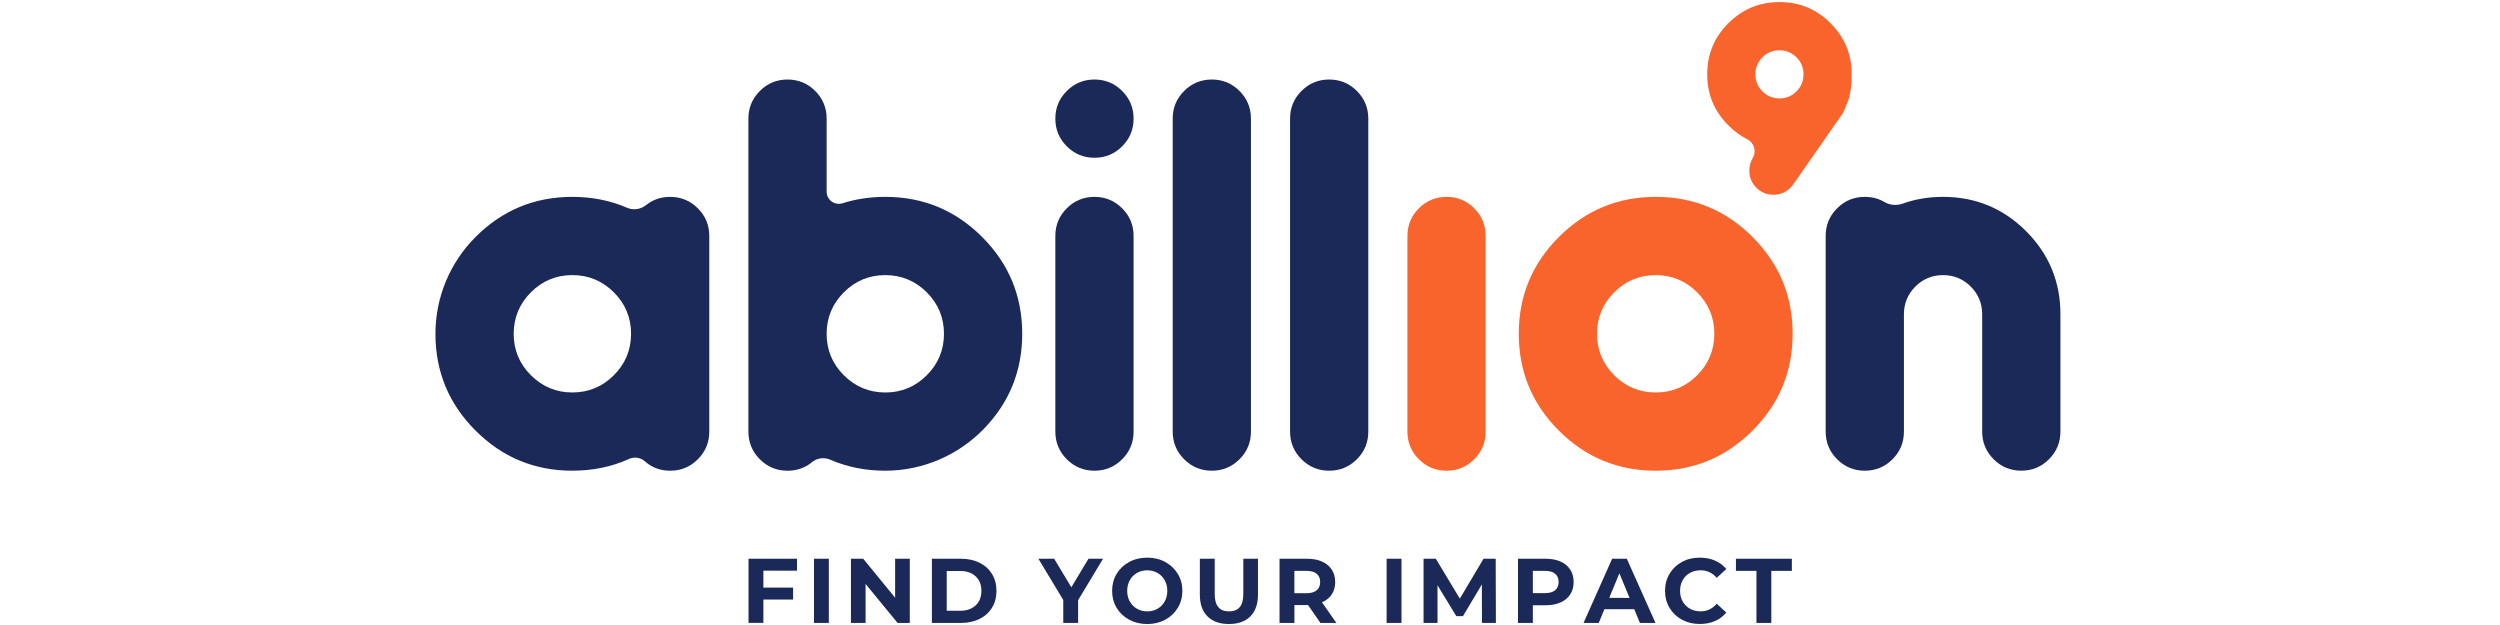 <svg xmlns="http://www.w3.org/2000/svg" xmlns:xlink="http://www.w3.org/1999/xlink" width="1584" zoomAndPan="magnify" viewBox="0 0 1188 297" height="396" preserveAspectRatio="xMidYMid meet" version="1.2"><defs><clipPath id="aed81eaf4f"><path d="M 206.922 93.555 L 337.559 93.555 L 337.559 224 L 206.922 224 Z M 206.922 93.555 "/></clipPath><clipPath id="2c318de0b1"><path d="M 291.695 178.316 C 297.145 172.867 299.883 166.297 299.883 158.613 C 299.883 150.93 297.156 144.359 291.695 138.91 C 286.238 133.461 279.676 130.727 271.996 130.727 C 264.312 130.727 257.742 133.449 252.293 138.91 C 246.844 144.371 244.105 150.93 244.105 158.613 C 244.105 166.297 246.832 172.867 252.293 178.316 C 257.754 183.766 264.312 186.5 271.996 186.5 C 279.676 186.5 286.25 183.777 291.695 178.316 M 306.43 219.207 C 304.371 217.383 301.426 216.949 298.922 218.082 C 290.727 221.812 281.746 223.672 271.996 223.672 C 254.023 223.672 238.691 217.324 225.984 204.625 C 213.273 191.926 206.922 176.586 206.922 158.625 C 206.922 141.344 213.766 124.832 225.984 112.613 C 238.68 99.902 254.012 93.555 271.984 93.555 C 281.383 93.555 290.059 95.285 298.023 98.746 C 301.039 100.055 304.5 99.48 307.062 97.414 C 307.074 97.414 307.074 97.402 307.086 97.402 C 310.324 94.84 314.113 93.555 318.461 93.555 C 323.605 93.555 327.992 95.367 331.617 98.992 C 335.242 102.617 337.055 107 337.055 112.145 L 337.055 205.094 C 337.055 210.238 335.242 214.621 331.617 218.246 C 327.992 221.871 323.605 223.684 318.461 223.684 C 313.82 223.684 309.82 222.199 306.441 219.23 Z M 306.43 219.207 "/></clipPath><clipPath id="6c81c9e994"><path d="M 355.695 265.52 L 378.742 265.52 L 378.742 271.176 L 355.695 271.176 Z M 355.695 271.176 L 362.758 271.176 L 362.758 279.234 L 355.695 279.234 Z M 355.695 279.234 L 376.875 279.234 L 376.875 284.895 L 355.695 284.895 Z M 355.695 284.895 L 362.758 284.895 L 362.758 296 L 355.695 296 Z M 355.695 284.895 "/></clipPath><clipPath id="1e1df8aa21"><path d="M 386.801 265.52 L 393.863 265.52 L 393.863 296.012 L 386.801 296.012 Z M 386.801 265.52 "/></clipPath><clipPath id="81378784cb"><path d="M 404.234 265.441 L 432.418 265.441 L 432.418 296.094 L 404.234 296.094 Z M 404.234 265.441 "/></clipPath><clipPath id="e0a6cf4e6e"><path d="M 432.332 265.52 L 432.332 296.012 L 426.531 296.012 L 411.332 277.504 L 411.332 296.012 L 404.363 296.012 L 404.363 265.52 L 410.199 265.52 L 425.363 284.039 L 425.363 265.52 Z M 432.332 265.52 "/></clipPath><clipPath id="96bd925341"><path d="M 442.801 265.441 L 473.617 265.441 L 473.617 296.094 L 442.801 296.094 Z M 442.801 265.441 "/></clipPath><clipPath id="aac49f5740"><path d="M 456.34 290.227 C 459.391 290.227 461.82 289.371 463.633 287.676 C 465.445 285.98 466.359 283.676 466.359 280.777 C 466.359 277.879 465.445 275.574 463.633 273.879 C 461.82 272.184 459.391 271.328 456.34 271.328 L 449.883 271.328 L 449.883 290.227 Z M 442.832 265.52 L 456.688 265.52 C 459.996 265.52 462.922 266.148 465.469 267.414 C 468.02 268.676 469.984 270.453 471.398 272.746 C 472.812 275.035 473.516 277.715 473.516 280.766 C 473.516 283.816 472.812 286.484 471.398 288.785 C 469.984 291.09 468.02 292.855 465.469 294.117 C 462.922 295.383 459.996 296.012 456.688 296.012 L 442.832 296.012 Z M 442.832 265.52 "/></clipPath><clipPath id="6f8d29e049"><path d="M 355.641 37.785 L 485.766 37.785 L 485.766 223.824 L 355.641 223.824 Z M 355.641 37.785 "/></clipPath><clipPath id="bc51195998"><path d="M 440.402 178.324 C 445.852 172.875 448.574 166.301 448.574 158.621 C 448.574 150.938 445.852 144.367 440.402 138.918 C 434.953 133.469 428.379 130.734 420.699 130.734 C 413.016 130.734 406.445 133.457 400.996 138.918 C 395.547 144.379 392.812 150.938 392.812 158.621 C 392.812 166.301 395.535 172.875 400.996 178.324 C 406.457 183.773 413.016 186.508 420.699 186.508 C 428.379 186.508 434.953 183.785 440.402 178.324 M 392.824 91.082 C 392.824 95.023 396.656 97.781 400.398 96.59 C 406.727 94.566 413.496 93.551 420.699 93.551 C 438.672 93.551 454 99.898 466.711 112.609 C 479.422 125.32 485.758 140.648 485.758 158.621 C 485.758 176.219 479.664 191.289 467.48 203.836 C 455.238 216.441 438.355 223.656 420.793 223.68 C 411.332 223.691 402.609 221.949 394.609 218.465 C 391.594 217.145 388.062 217.645 385.586 219.82 C 385.457 219.938 385.352 220.02 385.27 220.09 C 382.078 222.488 378.406 223.691 374.242 223.691 C 369.098 223.691 364.711 221.879 361.086 218.254 C 357.461 214.629 355.641 210.234 355.641 205.086 L 355.641 56.379 C 355.641 51.234 357.453 46.848 361.074 43.223 C 364.699 39.598 369.086 37.785 374.23 37.785 C 379.375 37.785 383.762 39.598 387.387 43.223 C 391.012 46.848 392.824 51.234 392.824 56.379 Z M 392.824 91.082 "/></clipPath><clipPath id="8b41057c0f"><path d="M 501.5 37.785 L 538.824 37.785 L 538.824 223.68 L 501.5 223.68 Z M 501.5 37.785 "/></clipPath><clipPath id="9dece5795f"><path d="M 538.684 205.086 C 538.684 210.234 536.871 214.617 533.246 218.242 C 529.621 221.867 525.234 223.68 520.09 223.68 C 514.945 223.68 510.562 221.867 506.938 218.242 C 503.312 214.617 501.5 210.234 501.5 205.086 L 501.5 112.141 C 501.5 106.996 503.312 102.609 506.938 98.988 C 510.562 95.363 514.945 93.551 520.09 93.551 C 525.234 93.551 529.621 95.363 533.246 98.988 C 536.871 102.609 538.684 106.996 538.684 112.141 Z M 520.09 74.969 C 514.945 74.969 510.562 73.156 506.938 69.531 C 503.312 65.906 501.5 61.523 501.5 56.379 C 501.5 51.234 503.312 46.848 506.938 43.223 C 510.562 39.598 514.945 37.785 520.09 37.785 C 525.234 37.785 529.621 39.598 533.246 43.223 C 536.871 46.848 538.684 51.234 538.684 56.379 C 538.684 61.523 536.871 65.906 533.246 69.531 C 529.621 73.156 525.234 74.969 520.09 74.969 "/></clipPath><clipPath id="13169a36fa"><path d="M 557.266 37.785 L 594.59 37.785 L 594.59 223.68 L 557.266 223.68 Z M 557.266 37.785 "/></clipPath><clipPath id="eb2961cad4"><path d="M 594.449 205.086 C 594.449 210.234 592.637 214.617 589.012 218.242 C 585.387 221.867 581.004 223.68 575.859 223.68 C 570.715 223.68 566.328 221.867 562.703 218.242 C 559.078 214.617 557.266 210.234 557.266 205.086 L 557.266 56.379 C 557.266 51.234 559.078 46.848 562.703 43.223 C 566.328 39.598 570.715 37.785 575.859 37.785 C 581.004 37.785 585.387 39.598 589.012 43.223 C 592.637 46.848 594.449 51.234 594.449 56.379 Z M 594.449 205.086 "/></clipPath><clipPath id="bc26ad1105"><path d="M 493.352 265.398 L 524.258 265.398 L 524.258 296.137 L 493.352 296.137 Z M 493.352 265.398 "/></clipPath><clipPath id="e6e1322c18"><path d="M 512.316 285.211 L 512.316 296.016 L 505.266 296.016 L 505.266 285.117 L 493.453 265.523 L 500.949 265.523 L 509.102 279.074 L 517.238 265.523 L 524.16 265.523 Z M 512.316 285.211 "/></clipPath><clipPath id="a83c1f80a2"><path d="M 528.312 264.891 L 561.918 264.891 L 561.918 296.641 L 528.312 296.641 Z M 528.312 264.891 "/></clipPath><clipPath id="371fa006da"><path d="M 550.047 289.281 C 551.5 288.453 552.645 287.293 553.465 285.82 C 554.281 284.348 554.703 282.652 554.703 280.77 C 554.703 278.887 554.293 277.203 553.465 275.719 C 552.633 274.234 551.5 273.086 550.047 272.258 C 548.598 271.426 546.973 271.016 545.172 271.016 C 543.371 271.016 541.746 271.426 540.297 272.258 C 538.848 273.086 537.699 274.234 536.883 275.719 C 536.062 277.203 535.645 278.887 535.645 280.77 C 535.645 282.652 536.051 284.348 536.883 285.82 C 537.711 287.293 538.848 288.453 540.297 289.281 C 541.746 290.113 543.371 290.52 545.172 290.52 C 546.973 290.52 548.598 290.113 550.047 289.281 M 536.602 294.496 C 534.066 293.129 532.066 291.246 530.625 288.848 C 529.188 286.453 528.477 283.762 528.477 280.77 C 528.477 277.777 529.188 275.086 530.625 272.688 C 532.066 270.293 534.055 268.41 536.602 267.043 C 539.152 265.672 542.004 264.996 545.172 264.996 C 548.34 264.996 551.184 265.672 553.707 267.043 C 556.234 268.41 558.223 270.293 559.684 272.688 C 561.145 275.086 561.859 277.777 561.859 280.77 C 561.859 283.762 561.133 286.453 559.684 288.848 C 558.234 291.246 556.246 293.129 553.707 294.496 C 551.172 295.863 548.328 296.543 545.172 296.543 C 542.016 296.543 539.152 295.863 536.613 294.496 "/></clipPath><clipPath id="74b769749d"><path d="M 570.027 265.398 L 597.895 265.398 L 597.895 296.641 L 570.027 296.641 Z M 570.027 265.398 "/></clipPath><clipPath id="6ae8048dbb"><path d="M 573.809 292.918 C 571.387 290.508 570.172 287.059 570.172 282.594 L 570.172 265.523 L 577.234 265.523 L 577.234 282.336 C 577.234 287.797 579.504 290.531 584.027 290.531 C 586.238 290.531 587.922 289.879 589.078 288.555 C 590.238 287.234 590.82 285.164 590.82 282.348 L 590.82 265.523 L 597.789 265.523 L 597.789 282.594 C 597.789 287.059 596.574 290.508 594.156 292.918 C 591.734 295.328 588.344 296.531 583.98 296.531 C 579.621 296.531 576.23 295.328 573.809 292.918 "/></clipPath><clipPath id="4732f3c4e7"><path d="M 608.027 265.398 L 635.051 265.398 L 635.051 296.137 L 608.027 296.137 Z M 608.027 265.398 "/></clipPath><clipPath id="ebbc332cd4"><path d="M 625.68 272.641 C 624.578 271.73 622.965 271.273 620.836 271.273 L 615.086 271.273 L 615.086 281.902 L 620.836 281.902 C 622.953 281.902 624.566 281.438 625.68 280.512 C 626.789 279.59 627.34 278.277 627.34 276.594 C 627.34 274.875 626.789 273.566 625.68 272.652 M 627.469 296.027 L 621.586 287.527 L 615.098 287.527 L 615.098 296.027 L 608.035 296.027 L 608.035 265.523 L 621.234 265.523 C 623.938 265.523 626.285 265.977 628.273 266.879 C 630.262 267.777 631.793 269.055 632.871 270.715 C 633.945 272.375 634.484 274.328 634.484 276.594 C 634.484 278.863 633.945 280.816 632.848 282.453 C 631.746 284.09 630.203 285.352 628.203 286.219 L 635.043 296.016 Z M 627.469 296.027 "/></clipPath><clipPath id="003ef7f907"><path d="M 613.035 37.785 L 650.359 37.785 L 650.359 223.68 L 613.035 223.68 Z M 613.035 37.785 "/></clipPath><clipPath id="d940925b88"><path d="M 650.219 205.086 C 650.219 210.234 648.406 214.617 644.781 218.242 C 641.156 221.867 636.77 223.68 631.625 223.68 C 626.48 223.68 622.098 221.867 618.473 218.242 C 614.848 214.617 613.035 210.234 613.035 205.086 L 613.035 56.379 C 613.035 51.234 614.848 46.848 618.473 43.223 C 622.098 39.598 626.48 37.785 631.625 37.785 C 636.77 37.785 641.156 39.598 644.781 43.223 C 648.406 46.848 650.219 51.234 650.219 56.379 Z M 650.219 205.086 "/></clipPath><clipPath id="634148fb24"><path d="M 668.805 93.555 L 706 93.555 L 706 223.824 L 668.805 223.824 Z M 668.805 93.555 "/></clipPath><clipPath id="eec874154d"><path d="M 705.988 205.094 C 705.988 210.238 704.176 214.621 700.551 218.246 C 696.926 221.871 692.539 223.684 687.395 223.684 C 682.25 223.684 677.863 221.871 674.242 218.246 C 670.617 214.621 668.805 210.238 668.805 205.094 L 668.805 112.145 C 668.805 107 670.617 102.617 674.242 98.992 C 677.863 95.367 682.25 93.555 687.395 93.555 C 692.539 93.555 696.926 95.367 700.551 98.992 C 704.176 102.617 705.988 107 705.988 112.145 Z M 705.988 205.094 "/></clipPath><clipPath id="7892777832"><path d="M 658.922 265.52 L 665.984 265.52 L 665.984 296.016 L 658.922 296.016 Z M 658.922 265.52 "/></clipPath><clipPath id="3d641ee205"><path d="M 676.379 265.398 L 711 265.398 L 711 296.133 L 676.379 296.133 Z M 676.379 265.398 "/></clipPath><clipPath id="ea067d308c"><path d="M 704.23 296.016 L 704.184 277.715 L 695.203 292.789 L 692.035 292.789 L 683.102 278.113 L 683.102 296.016 L 676.473 296.016 L 676.473 265.52 L 682.305 265.52 L 693.719 284.473 L 704.969 265.52 L 710.754 265.52 L 710.848 296.016 Z M 704.23 296.016 "/></clipPath><clipPath id="18dc8a31c8"><path d="M 721.305 265.398 L 747.82 265.398 L 747.82 296.133 L 721.305 296.133 Z M 721.305 265.398 "/></clipPath><clipPath id="ddd2d5e34b"><path d="M 738.992 280.488 C 740.094 279.574 740.652 278.277 740.652 276.582 C 740.652 274.863 740.105 273.555 738.992 272.641 C 737.883 271.73 736.281 271.273 734.152 271.273 L 728.41 271.273 L 728.41 281.855 L 734.164 281.855 C 736.281 281.855 737.895 281.398 739.004 280.488 M 741.59 266.863 C 743.578 267.766 745.109 269.039 746.184 270.699 C 747.262 272.359 747.797 274.312 747.797 276.582 C 747.797 278.816 747.262 280.77 746.184 282.441 C 745.109 284.113 743.578 285.387 741.59 286.273 C 739.602 287.164 737.25 287.609 734.551 287.609 L 728.41 287.609 L 728.41 296.016 L 721.348 296.016 L 721.348 265.52 L 734.551 265.52 C 737.25 265.52 739.602 265.965 741.59 266.863 "/></clipPath><clipPath id="695b4ac87c"><path d="M 752.379 265.398 L 786.836 265.398 L 786.836 296.133 L 752.379 296.133 Z M 752.379 265.398 "/></clipPath><clipPath id="b5848a4735"><path d="M 774.363 284.125 L 769.535 272.441 L 764.707 284.113 Z M 776.586 289.48 L 762.426 289.48 L 759.727 296.016 L 752.5 296.016 L 766.086 265.52 L 773.055 265.52 L 786.688 296.016 L 779.285 296.016 Z M 776.586 289.48 "/></clipPath><clipPath id="e727c42702"><path d="M 791.227 264.891 L 820.441 264.891 L 820.441 296.641 L 791.227 296.641 Z M 791.227 264.891 "/></clipPath><clipPath id="08c4c9393d"><path d="M 799.305 294.508 C 796.793 293.164 794.816 291.281 793.379 288.883 C 791.938 286.484 791.227 283.785 791.227 280.758 C 791.227 277.727 791.938 275.027 793.379 272.629 C 794.816 270.234 796.793 268.363 799.305 267.004 C 801.82 265.648 804.648 264.996 807.781 264.996 C 810.426 264.996 812.812 265.461 814.949 266.387 C 817.09 267.309 818.879 268.652 820.328 270.395 L 815.793 274.582 C 813.734 272.195 811.172 271.004 808.121 271.004 C 806.238 271.004 804.543 271.414 803.07 272.242 C 801.598 273.074 800.43 274.219 799.609 275.703 C 798.789 277.191 798.371 278.875 798.371 280.758 C 798.371 282.641 798.777 284.336 799.609 285.809 C 800.441 287.281 801.598 288.438 803.07 289.27 C 804.543 290.098 806.238 290.508 808.121 290.508 C 811.172 290.508 813.723 289.305 815.793 286.895 L 820.328 291.082 C 818.879 292.848 817.078 294.203 814.926 295.125 C 812.777 296.051 810.379 296.52 807.734 296.52 C 804.625 296.52 801.82 295.84 799.305 294.496 "/></clipPath><clipPath id="46fb33d6b6"><path d="M 824.914 265.52 L 851.492 265.52 L 851.492 271.273 L 824.914 271.273 Z M 834.664 271.273 L 841.727 271.273 L 841.727 296.016 L 834.664 296.016 Z M 834.664 271.273 "/></clipPath><clipPath id="e05451c187"><path d="M 721.363 93.105 L 852 93.105 L 852 224 L 721.363 224 Z M 721.363 93.105 "/></clipPath><clipPath id="5898006769"><path d="M 806.477 178.324 C 811.926 172.875 814.652 166.301 814.652 158.621 C 814.652 150.938 811.926 144.367 806.477 138.918 C 801.027 133.469 794.457 130.734 786.773 130.734 C 779.094 130.734 772.523 133.457 767.074 138.918 C 761.625 144.379 758.898 150.938 758.898 158.621 C 758.898 166.301 761.625 172.875 767.074 178.324 C 772.523 183.773 779.094 186.508 786.773 186.508 C 794.457 186.508 801.027 183.785 806.477 178.324 M 786.773 223.68 C 768.805 223.68 753.461 217.332 740.762 204.633 C 728.066 191.934 721.715 176.594 721.715 158.621 C 721.715 140.648 728.066 125.32 740.773 112.609 C 753.484 99.898 768.816 93.551 786.785 93.551 C 804.758 93.551 820.09 99.898 832.797 112.609 C 845.508 125.32 851.859 140.648 851.859 158.621 C 851.859 176.594 845.508 191.934 832.797 204.633 C 820.09 217.332 804.758 223.68 786.785 223.68 "/></clipPath><clipPath id="fe25f5b9f7"><path d="M 867 93.105 L 979.551 93.105 L 979.551 224 L 867 224 Z M 867 93.105 "/></clipPath><clipPath id="7dada546a2"><path d="M 895.531 96.016 C 898.148 97.57 901.344 97.77 904.207 96.742 C 910.137 94.613 916.52 93.551 923.348 93.551 C 938.77 93.551 951.926 98.988 962.801 109.859 C 973.676 120.734 979.113 133.891 979.113 149.312 L 979.113 205.074 C 979.113 210.223 977.301 214.605 973.676 218.23 C 970.051 221.855 965.664 223.668 960.52 223.668 C 955.375 223.668 950.992 221.855 947.367 218.23 C 943.742 214.605 941.93 210.223 941.93 205.074 L 941.93 149.324 C 941.93 144.18 940.117 139.793 936.492 136.168 C 932.867 132.547 928.48 130.734 923.336 130.734 C 918.191 130.734 913.809 132.547 910.184 136.168 C 906.559 139.793 904.746 144.18 904.746 149.324 L 904.746 205.086 C 904.746 210.234 902.934 214.617 899.309 218.242 C 895.684 221.867 891.297 223.68 886.152 223.68 C 881.008 223.68 876.625 221.867 873 218.242 C 869.375 214.617 867.562 210.234 867.562 205.086 L 867.562 112.141 C 867.562 106.996 869.375 102.609 873 98.988 C 876.625 95.363 881.008 93.551 886.152 93.551 C 889.613 93.551 892.738 94.367 895.52 96.016 "/></clipPath><clipPath id="a4b3331b86"><path d="M 811.09 0.637 L 880 0.637 L 880 93 L 811.09 93 Z M 811.09 0.637 "/></clipPath><clipPath id="b987381d59"><path d="M 853.684 43.422 C 855.914 41.188 857.027 38.488 857.027 35.332 C 857.027 32.172 855.914 29.461 853.684 27.238 C 851.449 25.016 848.746 23.895 845.59 23.895 C 842.434 23.895 839.719 25.004 837.5 27.238 C 835.277 29.473 834.156 32.172 834.156 35.332 C 834.156 38.488 835.266 41.188 837.5 43.422 C 839.73 45.656 842.434 46.766 845.59 46.766 C 848.746 46.766 851.461 45.656 853.684 43.422 M 832.715 75.379 C 834.832 72.199 833.699 67.895 830.285 66.176 C 827.059 64.551 824.074 62.352 821.328 59.582 C 814.617 52.906 811.262 44.824 811.262 35.32 C 811.262 25.812 814.605 17.719 821.305 11.031 C 828.004 4.344 836.086 0.988 845.59 0.988 C 855.098 0.988 863.188 4.332 869.875 11.031 C 876.566 17.73 879.922 25.824 879.922 35.32 C 879.922 40.547 879.371 44.684 878.262 47.734 C 877.148 50.789 876.273 52.848 875.629 53.922 L 852.734 86.812 L 852.676 86.812 C 852.172 87.656 851.566 88.438 850.84 89.164 C 848.582 91.422 845.883 92.543 842.715 92.543 C 839.547 92.543 836.844 91.434 834.621 89.199 C 832.402 86.965 831.277 84.266 831.277 81.109 C 831.277 79.016 831.77 77.098 832.762 75.391 Z M 832.715 75.379 "/></clipPath></defs><g id="aec4565720"><g clip-rule="nonzero" clip-path="url(#aed81eaf4f)"><g clip-rule="nonzero" clip-path="url(#2c318de0b1)"><path style=" stroke:none;fill-rule:nonzero;fill:#1a2958;fill-opacity:1;" d="M 206.922 93.555 L 337.051 93.555 L 337.051 223.68 L 206.922 223.68 Z M 206.922 93.555 "/></g></g><g clip-rule="nonzero" clip-path="url(#6c81c9e994)"><path style=" stroke:none;fill-rule:nonzero;fill:#1a2958;fill-opacity:1;" d="M 349.852 259.672 L 479.387 259.672 L 479.387 301.859 L 349.852 301.859 Z M 349.852 259.672 "/></g><g clip-rule="nonzero" clip-path="url(#1e1df8aa21)"><path style=" stroke:none;fill-rule:nonzero;fill:#1a2958;fill-opacity:1;" d="M 349.852 259.672 L 479.387 259.672 L 479.387 301.859 L 349.852 301.859 Z M 349.852 259.672 "/></g><g clip-rule="nonzero" clip-path="url(#81378784cb)"><g clip-rule="nonzero" clip-path="url(#e0a6cf4e6e)"><path style=" stroke:none;fill-rule:nonzero;fill:#1a2958;fill-opacity:1;" d="M 349.852 259.672 L 479.387 259.672 L 479.387 301.859 L 349.852 301.859 Z M 349.852 259.672 "/></g></g><g clip-rule="nonzero" clip-path="url(#96bd925341)"><g clip-rule="nonzero" clip-path="url(#aac49f5740)"><path style=" stroke:none;fill-rule:nonzero;fill:#1a2958;fill-opacity:1;" d="M 349.852 259.672 L 479.387 259.672 L 479.387 301.859 L 349.852 301.859 Z M 349.852 259.672 "/></g></g><g clip-rule="nonzero" clip-path="url(#6f8d29e049)"><g clip-rule="nonzero" clip-path="url(#bc51195998)"><path style=" stroke:none;fill-rule:nonzero;fill:#1a2958;fill-opacity:1;" d="M 355.641 37.785 L 485.766 37.785 L 485.766 223.824 L 355.641 223.824 Z M 355.641 37.785 "/></g></g><g clip-rule="nonzero" clip-path="url(#8b41057c0f)"><g clip-rule="nonzero" clip-path="url(#9dece5795f)"><path style=" stroke:none;fill-rule:nonzero;fill:#1a2958;fill-opacity:1;" d="M 501.5 37.785 L 538.676 37.785 L 538.676 223.68 L 501.5 223.68 Z M 501.5 37.785 "/></g></g><g clip-rule="nonzero" clip-path="url(#13169a36fa)"><g clip-rule="nonzero" clip-path="url(#eb2961cad4)"><path style=" stroke:none;fill-rule:nonzero;fill:#1a2958;fill-opacity:1;" d="M 557.266 37.785 L 594.445 37.785 L 594.445 223.68 L 557.266 223.68 Z M 557.266 37.785 "/></g></g><g clip-rule="nonzero" clip-path="url(#bc26ad1105)"><g clip-rule="nonzero" clip-path="url(#e6e1322c18)"><path style=" stroke:none;fill-rule:nonzero;fill:#1a2958;fill-opacity:1;" d="M 487.609 259.148 L 640.961 259.148 L 640.961 302.383 L 487.609 302.383 Z M 487.609 259.148 "/></g></g><g clip-rule="nonzero" clip-path="url(#a83c1f80a2)"><g clip-rule="nonzero" clip-path="url(#371fa006da)"><path style=" stroke:none;fill-rule:nonzero;fill:#1a2958;fill-opacity:1;" d="M 487.609 259.148 L 640.961 259.148 L 640.961 302.383 L 487.609 302.383 Z M 487.609 259.148 "/></g></g><g clip-rule="nonzero" clip-path="url(#74b769749d)"><g clip-rule="nonzero" clip-path="url(#6ae8048dbb)"><path style=" stroke:none;fill-rule:nonzero;fill:#1a2958;fill-opacity:1;" d="M 487.609 259.148 L 640.961 259.148 L 640.961 302.383 L 487.609 302.383 Z M 487.609 259.148 "/></g></g><g clip-rule="nonzero" clip-path="url(#4732f3c4e7)"><g clip-rule="nonzero" clip-path="url(#ebbc332cd4)"><path style=" stroke:none;fill-rule:nonzero;fill:#1a2958;fill-opacity:1;" d="M 487.609 259.148 L 640.961 259.148 L 640.961 302.383 L 487.609 302.383 Z M 487.609 259.148 "/></g></g><g clip-rule="nonzero" clip-path="url(#003ef7f907)"><g clip-rule="nonzero" clip-path="url(#d940925b88)"><path style=" stroke:none;fill-rule:nonzero;fill:#1a2958;fill-opacity:1;" d="M 613.035 37.785 L 650.215 37.785 L 650.215 223.68 L 613.035 223.68 Z M 613.035 37.785 "/></g></g><g clip-rule="nonzero" clip-path="url(#634148fb24)"><g clip-rule="nonzero" clip-path="url(#eec874154d)"><path style=" stroke:none;fill-rule:nonzero;fill:#f9642d;fill-opacity:1;" d="M 668.805 93.555 L 705.98 93.555 L 705.98 223.68 L 668.805 223.68 Z M 668.805 93.555 "/></g></g><g clip-rule="nonzero" clip-path="url(#7892777832)"><path style=" stroke:none;fill-rule:nonzero;fill:#1a2958;fill-opacity:1;" d="M 653.074 259.148 L 857.262 259.148 L 857.262 302.383 L 653.074 302.383 Z M 653.074 259.148 "/></g><g clip-rule="nonzero" clip-path="url(#3d641ee205)"><g clip-rule="nonzero" clip-path="url(#ea067d308c)"><path style=" stroke:none;fill-rule:nonzero;fill:#1a2958;fill-opacity:1;" d="M 653.074 259.148 L 857.262 259.148 L 857.262 302.383 L 653.074 302.383 Z M 653.074 259.148 "/></g></g><g clip-rule="nonzero" clip-path="url(#18dc8a31c8)"><g clip-rule="nonzero" clip-path="url(#ddd2d5e34b)"><path style=" stroke:none;fill-rule:nonzero;fill:#1a2958;fill-opacity:1;" d="M 653.074 259.148 L 857.262 259.148 L 857.262 302.383 L 653.074 302.383 Z M 653.074 259.148 "/></g></g><g clip-rule="nonzero" clip-path="url(#695b4ac87c)"><g clip-rule="nonzero" clip-path="url(#b5848a4735)"><path style=" stroke:none;fill-rule:nonzero;fill:#1a2958;fill-opacity:1;" d="M 653.074 259.148 L 857.262 259.148 L 857.262 302.383 L 653.074 302.383 Z M 653.074 259.148 "/></g></g><g clip-rule="nonzero" clip-path="url(#e727c42702)"><g clip-rule="nonzero" clip-path="url(#08c4c9393d)"><path style=" stroke:none;fill-rule:nonzero;fill:#1a2958;fill-opacity:1;" d="M 653.074 259.148 L 857.262 259.148 L 857.262 302.383 L 653.074 302.383 Z M 653.074 259.148 "/></g></g><g clip-rule="nonzero" clip-path="url(#46fb33d6b6)"><path style=" stroke:none;fill-rule:nonzero;fill:#1a2958;fill-opacity:1;" d="M 653.074 259.148 L 857.262 259.148 L 857.262 302.383 L 653.074 302.383 Z M 653.074 259.148 "/></g><g clip-rule="nonzero" clip-path="url(#e05451c187)"><g clip-rule="nonzero" clip-path="url(#5898006769)"><path style=" stroke:none;fill-rule:nonzero;fill:#f9642d;fill-opacity:1;" d="M 715.871 -4.859 L 985.047 -4.859 L 985.047 229.527 L 715.871 229.527 Z M 715.871 -4.859 "/></g></g><g clip-rule="nonzero" clip-path="url(#fe25f5b9f7)"><g clip-rule="nonzero" clip-path="url(#7dada546a2)"><path style=" stroke:none;fill-rule:nonzero;fill:#1a2958;fill-opacity:1;" d="M 715.871 -4.859 L 985.047 -4.859 L 985.047 229.527 L 715.871 229.527 Z M 715.871 -4.859 "/></g></g><g clip-rule="nonzero" clip-path="url(#a4b3331b86)"><g clip-rule="nonzero" clip-path="url(#b987381d59)"><path style=" stroke:none;fill-rule:nonzero;fill:#f9642d;fill-opacity:1;" d="M 715.871 -4.859 L 985.047 -4.859 L 985.047 229.527 L 715.871 229.527 Z M 715.871 -4.859 "/></g></g></g></svg>